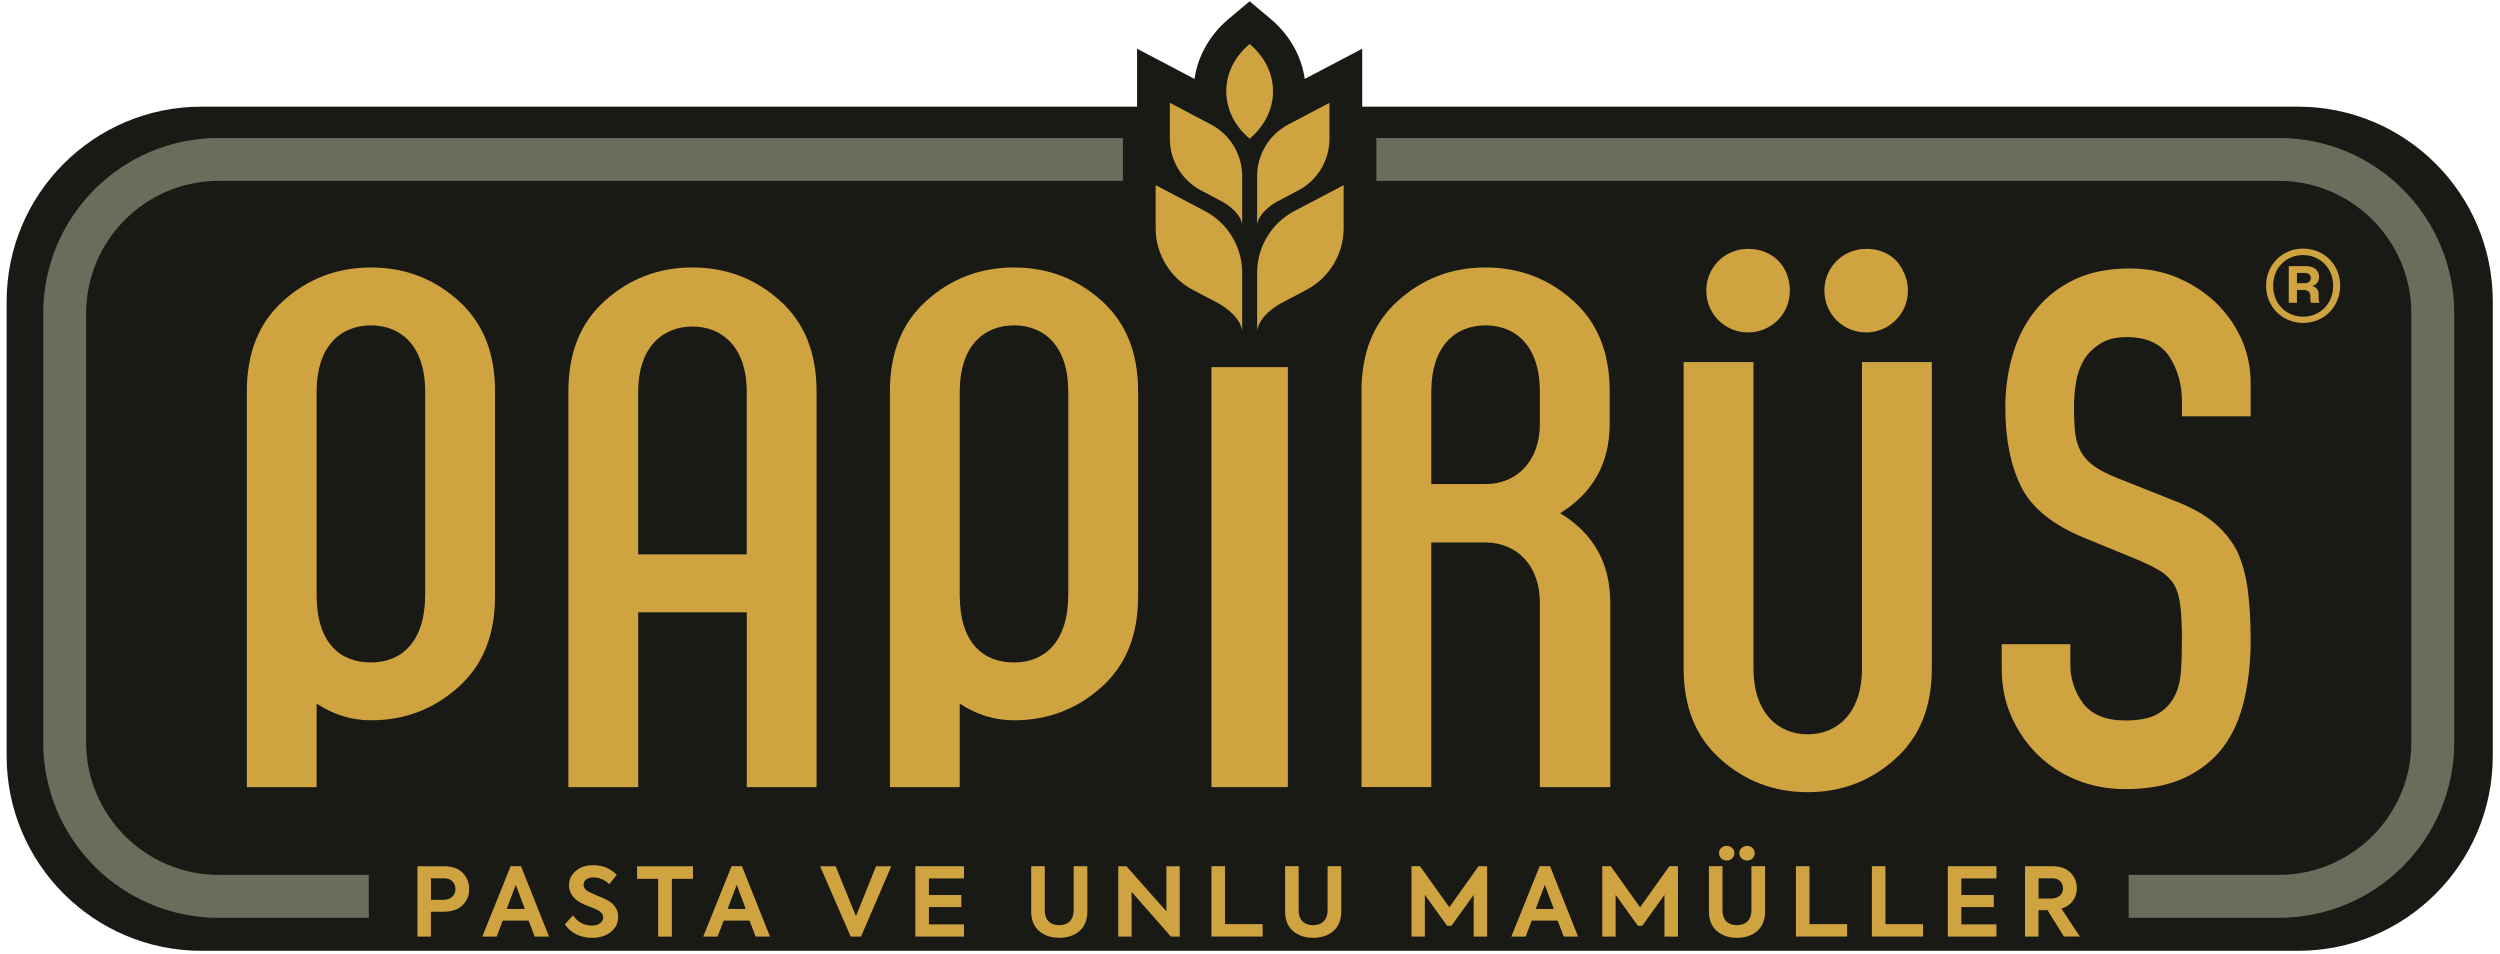 <svg width="262" height="100" viewBox="0 0 262 100" fill="none" xmlns="http://www.w3.org/2000/svg">
<g clip-path="url(#clip0_436_830)">
<path d="M240.83 11.178H142.761V5.104L136.737 8.27C136.398 5.884 135.143 3.645 133.166 1.985L130.961 0.135L128.757 1.985C126.78 3.645 125.525 5.884 125.185 8.27L119.162 5.104V11.178H21.112C9.834 11.178 0.695 20.321 0.695 31.595V79.228C0.695 90.506 9.838 99.645 21.112 99.645H240.826C252.104 99.645 261.243 90.502 261.243 79.228V31.595C261.243 20.317 252.1 11.178 240.826 11.178H240.83Z" fill="#191915"/>
<path d="M9.027 77.799V32.846C9.027 25.189 15.259 18.957 22.915 18.957H117.68V14.459H22.915C12.761 14.459 4.529 22.691 4.529 32.846V77.799C4.529 87.954 12.761 96.185 22.915 96.185H38.649V91.687H22.915C15.259 91.687 9.027 85.456 9.027 77.799Z" fill="#6C6C5D"/>
<path d="M238.819 14.459H144.247V18.957H238.819C246.475 18.957 252.707 25.189 252.707 32.846V77.799C252.707 85.456 246.475 91.687 238.819 91.687H223.085V96.185H238.819C248.973 96.185 257.205 87.954 257.205 77.799V32.846C257.205 22.691 248.973 14.459 238.819 14.459Z" fill="#6C6C5D"/>
<path d="M213.51 79.05C214.645 80.185 216.023 81.089 217.602 81.73C219.185 82.375 220.919 82.699 222.749 82.699C225.182 82.699 227.266 82.297 228.95 81.51C230.626 80.722 232 79.622 233.031 78.247C234.019 76.915 234.745 75.27 235.189 73.367C235.641 71.444 235.869 69.324 235.869 67.073C235.869 65.124 235.768 63.355 235.568 61.819C235.367 60.305 234.992 58.938 234.448 57.749C233.865 56.633 233.042 55.626 232.012 54.765C230.973 53.9 229.591 53.135 227.903 52.49L221.958 50.127C220.923 49.714 220.097 49.294 219.498 48.877C218.88 48.448 218.402 47.927 218.077 47.332C217.757 46.745 217.552 46.066 217.471 45.321C217.394 44.602 217.355 43.695 217.355 42.626C217.355 41.699 217.432 40.795 217.587 39.946C217.745 39.074 218.039 38.286 218.463 37.599C218.896 36.95 219.463 36.409 220.158 35.981C220.861 35.548 221.784 35.328 222.9 35.328C224.977 35.328 226.479 36.027 227.371 37.402C228.236 38.738 228.672 40.34 228.672 42.166V43.63H235.865V40.108C235.865 37.054 234.714 34.301 232.44 31.931C231.305 30.799 229.938 29.869 228.378 29.178C226.822 28.487 225.081 28.135 223.201 28.135C220.969 28.135 219.027 28.521 217.421 29.286C215.819 30.05 214.479 31.089 213.448 32.367C212.355 33.657 211.529 35.212 210.985 36.992C210.436 38.78 210.158 40.703 210.158 42.695C210.158 46.035 210.726 48.849 211.842 51.058C212.946 53.243 215.166 55.031 218.436 56.367L223.996 58.653C224.969 59.066 225.765 59.456 226.359 59.815C226.977 60.193 227.483 60.684 227.861 61.278C228.193 61.884 228.409 62.66 228.514 63.61C228.618 64.533 228.668 65.726 228.668 67.147C228.668 68.367 228.629 69.487 228.552 70.483C228.471 71.51 228.216 72.409 227.792 73.155C227.359 73.911 226.741 74.498 225.961 74.904C225.185 75.305 224.104 75.506 222.745 75.506C220.676 75.506 219.178 74.888 218.286 73.676C217.413 72.487 216.973 71.135 216.973 69.66V67.51H209.78V70.116C209.78 71.896 210.116 73.56 210.784 75.066C211.452 76.575 212.367 77.919 213.506 79.054L213.51 79.05Z" fill="#CFA440"/>
<path d="M51.877 62.483C51.877 66.548 50.626 69.672 48.062 71.985C45.498 74.297 42.436 75.487 38.873 75.487C36.873 75.487 34.996 74.923 33.181 73.738V82.49H25.869V41.035C25.869 36.973 27.12 33.846 29.683 31.533C32.247 29.22 35.309 28.031 38.877 28.031C42.444 28.031 45.506 29.22 48.066 31.533C50.629 33.846 51.88 36.973 51.88 41.035V62.483H51.877ZM33.181 62.359C33.181 67.425 35.683 69.425 38.873 69.425C42.062 69.425 44.56 67.297 44.56 62.297V41.039C44.56 36.286 42.058 34.1 38.873 34.1C35.687 34.1 33.181 36.29 33.181 41.039V62.359Z" fill="#CFA440"/>
<path d="M59.564 82.49V41.035C59.564 36.973 60.815 33.846 63.378 31.533C65.942 29.22 69.004 28.031 72.568 28.031C76.131 28.031 79.197 29.22 81.761 31.533C84.324 33.846 85.575 36.973 85.575 41.035V82.49H78.263V64.17H66.884V82.49H59.568H59.564ZM78.259 58.104V41.035C78.259 36.471 75.757 34.22 72.568 34.22C69.378 34.22 66.88 36.471 66.88 41.035V58.104H78.259Z" fill="#CFA440"/>
<path d="M119.274 62.483C119.274 66.548 118.023 69.672 115.46 71.985C112.896 74.297 109.834 75.487 106.266 75.487C104.266 75.487 102.39 74.923 100.579 73.738V82.49H93.263V41.035C93.263 36.973 94.514 33.846 97.077 31.533C99.641 29.22 102.703 28.031 106.266 28.031C109.83 28.031 112.896 29.22 115.46 31.533C118.023 33.846 119.274 36.973 119.274 41.035V62.483ZM100.579 62.359C100.579 67.425 103.081 69.425 106.266 69.425C109.452 69.425 111.958 67.297 111.958 62.297V41.039C111.958 36.286 109.456 34.1 106.266 34.1C103.077 34.1 100.579 36.29 100.579 41.039V62.359Z" fill="#CFA440"/>
<path d="M134.965 82.49H126.961V38.475H134.965V82.49Z" fill="#CFA440"/>
<path d="M168.757 82.49H161.378V63.17C161.378 59.17 158.877 56.853 155.687 56.853H150V82.486H142.683V41.031C142.683 36.969 143.934 33.842 146.498 31.529C149.062 29.216 152.124 28.027 155.687 28.027C159.251 28.027 162.317 29.216 164.88 31.529C167.444 33.842 168.695 36.969 168.695 41.031V44.405C168.695 48.533 166.946 51.66 163.506 53.784C167.008 55.911 168.757 59.035 168.757 63.162V82.483V82.49ZM150 50.73H155.687C158.877 50.73 161.378 48.417 161.378 44.413V41.039C161.378 36.286 158.877 34.1 155.687 34.1C152.498 34.1 150 36.289 150 41.039V50.73Z" fill="#CFA440"/>
<path d="M202.456 37.942V70.015C202.456 74.081 201.205 77.205 198.641 79.517C196.077 81.83 193.015 83.019 189.448 83.019C185.88 83.019 182.819 81.83 180.259 79.517C177.695 77.205 176.444 74.077 176.444 70.015V37.942H183.761V70.015C183.761 74.768 186.386 76.957 189.448 76.957C192.51 76.957 195.139 74.768 195.139 70.015V37.942H202.452H202.456ZM183.197 34.838C180.761 34.838 178.819 32.9 178.819 30.459C178.819 28.019 180.757 26.081 183.197 26.081C185.761 26.081 187.575 27.896 187.575 30.459C187.575 33.023 185.514 34.838 183.197 34.838ZM195.575 34.838C193.139 34.838 191.197 32.9 191.197 30.459C191.197 29.633 191.421 28.861 191.811 28.205C192.32 27.348 192.992 26.892 193.317 26.699C194.263 26.135 195.17 26.081 195.571 26.085C195.842 26.073 197.452 26.042 198.722 27.313C198.83 27.421 199.95 28.652 199.95 30.463C199.95 32.965 197.888 34.842 195.571 34.842L195.575 34.838Z" fill="#CFA440"/>
<path d="M130.178 28.599V34.653C129.934 32.965 127.703 31.799 127.683 31.784L125.027 30.386C122.618 29.12 121.112 26.622 121.112 23.904V19.402L126.266 22.112C128.676 23.378 130.182 25.877 130.182 28.595L130.178 28.599Z" fill="#CFA440"/>
<path d="M130.178 18.467V23.529C129.977 22.12 128.112 21.143 128.093 21.131L125.873 19.961C123.861 18.904 122.599 16.815 122.599 14.541V10.776L126.907 13.043C128.919 14.1 130.182 16.189 130.182 18.463L130.178 18.467Z" fill="#CFA440"/>
<path d="M131.749 28.599V34.653C131.992 32.965 134.224 31.799 134.243 31.784L136.9 30.386C139.309 29.12 140.815 26.622 140.815 23.904V19.402L135.66 22.112C133.251 23.378 131.745 25.877 131.745 28.595L131.749 28.599Z" fill="#CFA440"/>
<path d="M131.749 18.467V23.529C131.95 22.12 133.815 21.143 133.834 21.131L136.054 19.961C138.066 18.904 139.328 16.815 139.328 14.541V10.776L135.019 13.043C133.008 14.1 131.745 16.189 131.745 18.463L131.749 18.467Z" fill="#CFA440"/>
<path d="M133.413 9.571C133.413 11.367 132.595 13.162 130.961 14.533C127.695 11.792 127.695 7.348 130.961 4.61C132.595 5.981 133.413 7.776 133.413 9.571Z" fill="#CFA440"/>
<path d="M46.521 90.784C47.405 90.784 48.058 91.023 48.506 91.49C48.954 91.958 49.17 92.517 49.17 93.185C49.17 93.853 48.942 94.425 48.475 94.873C48.019 95.32 47.332 95.552 46.409 95.552H45.162V98.158H43.749V90.784H46.521ZM46.452 94.305C47.282 94.305 47.73 93.795 47.73 93.166C47.73 92.537 47.293 92.046 46.556 92.046H45.166V94.301H46.452V94.305Z" fill="#CFA440"/>
<path d="M56.035 98.154L55.401 96.479H52.683L52.05 98.154H50.544L53.514 90.78H54.602L57.541 98.154H56.035ZM54.054 92.73L53.1 95.255H55L54.054 92.73Z" fill="#CFA440"/>
<path d="M59.197 96.869L60.05 95.93C60.537 96.637 61.201 97 62.042 97C62.737 97 63.216 96.629 63.216 96.143C63.216 95.815 62.977 95.537 62.498 95.305C62.394 95.255 62.147 95.154 61.741 95.008C61.336 94.846 61.035 94.707 60.838 94.598C60.039 94.15 59.633 93.54 59.633 92.784C59.633 92.174 59.873 91.676 60.336 91.278C60.803 90.869 61.417 90.672 62.174 90.672C63.17 90.672 63.988 91.011 64.633 91.691L63.846 92.668C63.421 92.201 62.745 91.95 62.197 91.95C61.575 91.95 61.158 92.259 61.158 92.73C61.158 93.039 61.367 93.297 61.791 93.51L62.602 93.869C63.027 94.038 63.328 94.177 63.517 94.266C64.359 94.676 64.784 95.286 64.784 96.073C64.784 96.722 64.525 97.263 64.015 97.668C63.506 98.077 62.842 98.286 62.031 98.286C60.869 98.286 59.811 97.788 59.197 96.88V96.869Z" fill="#CFA440"/>
<path d="M68.981 92.1H66.768V90.784H72.622V92.1H70.409V98.158H68.977V92.1H68.981Z" fill="#CFA440"/>
<path d="M79.189 98.154L78.556 96.479H75.838L75.205 98.154H73.699L76.668 90.78H77.757L80.695 98.154H79.189ZM77.209 92.73L76.255 95.255H78.154L77.209 92.73Z" fill="#CFA440"/>
<path d="M91.811 90.784H93.409L90.232 98.158H89.154L85.946 90.784H87.575L89.703 96.012L91.811 90.784Z" fill="#CFA440"/>
<path d="M95.927 98.154V90.78H101.023V92.058H97.351V93.796H100.745V95.062H97.351V96.877H101.023V98.154H95.927Z" fill="#CFA440"/>
<path d="M108.9 97.575C108.347 97.097 108.069 96.409 108.069 95.51V90.78H109.49V95.39C109.49 96.417 110.062 96.958 111.004 96.958C111.946 96.958 112.521 96.398 112.521 95.39V90.78H113.954V95.51C113.954 96.409 113.672 97.097 113.124 97.575C112.575 98.043 111.869 98.282 111.008 98.282C110.147 98.282 109.452 98.043 108.9 97.575Z" fill="#CFA440"/>
<path d="M122.236 90.784H123.637V98.158H122.714L118.595 93.471V98.158H117.193V90.784H118.046L122.239 95.513V90.784H122.236Z" fill="#CFA440"/>
<path d="M126.961 98.154V90.78H128.382V96.846H132.324V98.151H126.958L126.961 98.154Z" fill="#CFA440"/>
<path d="M135.51 97.575C134.958 97.097 134.68 96.409 134.68 95.51V90.78H136.1V95.39C136.1 96.417 136.672 96.958 137.614 96.958C138.556 96.958 139.131 96.398 139.131 95.39V90.78H140.564V95.51C140.564 96.409 140.282 97.097 139.734 97.575C139.185 98.043 138.479 98.282 137.618 98.282C136.757 98.282 136.062 98.043 135.51 97.575Z" fill="#CFA440"/>
<path d="M147.923 98.154V90.78H148.815L151.888 95.081L154.95 90.78H155.853V98.154H154.44V93.784L152.116 97.016H151.649L149.324 93.784V98.154H147.923Z" fill="#CFA440"/>
<path d="M163.876 98.154L163.243 96.479H160.525L159.892 98.154H158.386L161.355 90.78H162.444L165.382 98.154H163.876ZM161.896 92.73L160.942 95.255H162.842L161.896 92.73Z" fill="#CFA440"/>
<path d="M167.919 98.154V90.78H168.811L171.884 95.081L174.946 90.78H175.849V98.154H174.436V93.784L172.112 97.016H171.645L169.32 93.784V98.154H167.919Z" fill="#CFA440"/>
<path d="M179.927 97.575C179.374 97.097 179.096 96.409 179.096 95.51V90.78H180.517V95.39C180.517 96.417 181.089 96.958 182.031 96.958C182.973 96.958 183.548 96.398 183.548 95.39V90.78H184.981V95.51C184.981 96.409 184.699 97.097 184.151 97.575C183.602 98.043 182.896 98.282 182.035 98.282C181.174 98.282 180.479 98.043 179.927 97.575ZM180.965 88.649C181.413 88.649 181.764 88.977 181.764 89.405C181.764 89.834 181.421 90.185 180.965 90.185C180.51 90.185 180.158 89.857 180.158 89.405C180.158 88.954 180.51 88.649 180.965 88.649ZM183.093 88.649C183.548 88.649 183.892 88.977 183.892 89.405C183.892 89.834 183.548 90.185 183.093 90.185C182.637 90.185 182.282 89.857 182.282 89.405C182.282 88.996 182.645 88.649 183.093 88.649Z" fill="#CFA440"/>
<path d="M188.216 98.154V90.78H189.637V96.846H193.579V98.151H188.212L188.216 98.154Z" fill="#CFA440"/>
<path d="M196.174 98.154V90.78H197.595V96.846H201.537V98.151H196.17L196.174 98.154Z" fill="#CFA440"/>
<path d="M204.131 98.154V90.78H209.228V92.058H205.552V93.796H208.946V95.062H205.552V96.877H209.228V98.154H204.131Z" fill="#CFA440"/>
<path d="M216.297 98.154L214.583 95.39H213.637V98.154H212.224V90.78H215.077C215.907 90.78 216.541 91 216.985 91.448C217.432 91.896 217.649 92.436 217.649 93.085C217.649 94.043 217.108 94.9 216.039 95.228L217.973 98.151H216.29L216.297 98.154ZM213.641 92.05V94.166H214.927C215.788 94.166 216.205 93.695 216.205 93.097C216.205 92.498 215.788 92.046 215.085 92.046H213.641V92.05Z" fill="#CFA440"/>
<path d="M241.363 26.054C239.147 26.054 237.483 27.78 237.483 29.942C237.483 32.104 239.147 33.842 241.363 33.842C243.579 33.842 245.251 32.124 245.251 29.942C245.251 27.761 243.587 26.054 241.363 26.054ZM241.363 33.189C239.649 33.189 238.224 31.88 238.224 29.946C238.224 28.012 239.649 26.73 241.355 26.73C243.062 26.73 244.514 28.012 244.514 29.946C244.514 31.88 243.089 33.189 241.363 33.189ZM241.606 27.888H239.861V31.734H240.718V30.386H241.417C241.915 30.386 242.124 30.66 242.124 31.008V31.309C242.124 31.467 242.151 31.649 242.209 31.734H243.097C243.031 31.622 242.992 31.459 242.992 31.29V30.819C242.992 30.452 242.815 30.1 242.332 29.981C242.815 29.811 243.039 29.463 243.039 29.008C243.039 28.32 242.49 27.884 241.606 27.884V27.888ZM240.722 29.68V28.606H241.506C241.911 28.606 242.174 28.784 242.174 29.124C242.174 29.405 241.985 29.68 241.506 29.68H240.722Z" fill="#CFA440"/>
</g>
<defs>
<clipPath id="clip0_436_830">
<rect width="261.004" height="100" fill="white" transform="translate(0.498)"/>
</clipPath>
</defs>
</svg>
